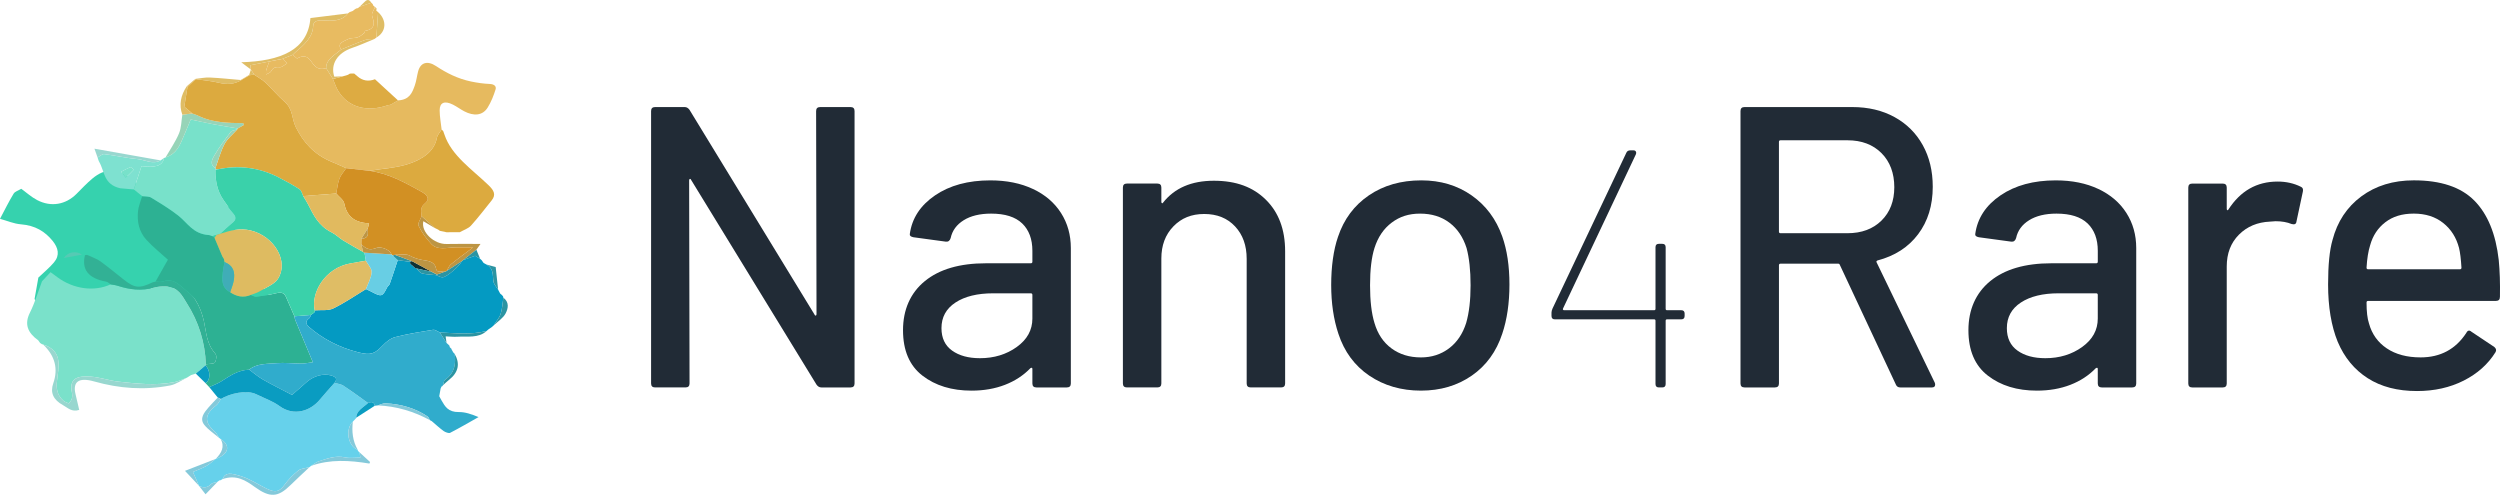 <?xml version="1.0" encoding="UTF-8"?>
<svg id="a" data-name="barlow medium/thin" xmlns="http://www.w3.org/2000/svg" width="1859.97" height="368.13" viewBox="0 0 1859.97 368.13">
  <defs>
    <style>
      .b {
        fill: #7ee1d0;
      }

      .b, .c, .d, .e, .f, .g, .h, .i, .j, .k, .l, .m, .n, .o, .p, .q, .r, .s, .t, .u, .v, .w, .x, .y, .z, .aa, .ab, .ac, .ad, .ae {
        stroke-width: 0px;
      }

      .c {
        fill: #ddab42;
      }

      .d {
        fill: #2db193;
      }

      .e {
        fill: #e8bb61;
      }

      .f {
        fill: #98d7cf;
      }

      .g {
        fill: #0a9cc1;
      }

      .h {
        fill: #97d4b8;
      }

      .i {
        fill: #30accc;
      }

      .j {
        fill: #dfbd65;
      }

      .k {
        fill: #bd9543;
      }

      .l {
        fill: #84c9da;
      }

      .m {
        fill: #78e1ca;
      }

      .n {
        fill: #212b36;
      }

      .o {
        fill: #d29023;
      }

      .p {
        fill: #36d2ae;
      }

      .q {
        fill: #7ae1ca;
      }

      .r {
        fill: #2b94a2;
      }

      .s {
        fill: #3ad1aa;
      }

      .t {
        fill: #68cee4;
      }

      .u {
        fill: #56cab4;
      }

      .v {
        fill: #dcaa3f;
      }

      .w {
        fill: #e1ba5f;
      }

      .x {
        fill: #40adb7;
      }

      .y {
        fill: #66d1eb;
      }

      .z {
        fill: #debb61;
      }

      .aa {
        fill: #049ac2;
      }

      .ab {
        fill: #5fc8b6;
      }

      .ac {
        fill: #0f3134;
      }

      .ad {
        fill: #32b195;
      }

      .ae {
        fill: #e6ba5f;
      }
    </style>
  </defs>
  <path class="ab" d="m374.67,300.26c.41-.3.82-.61,1.23-.91-.41.3-.82.61-1.23.91Z"/>
  <g>
    <path class="n" d="m610.15,79.65h22.65c1.98,0,2.98,1,2.98,2.98v202.64c0,1.99-1,2.98-2.98,2.98h-21.75c-1.39,0-2.58-.69-3.58-2.09l-93.27-152.28c-.2-.6-.5-.84-.89-.75-.4.1-.6.45-.6,1.04l.3,151.09c0,1.99-1,2.98-2.98,2.98h-22.65c-1.99,0-2.98-.99-2.98-2.98V82.63c0-1.98.99-2.98,2.98-2.98h22.05c1.39,0,2.58.7,3.58,2.09l92.98,152.28c.2.6.49.85.89.75.4-.1.6-.45.6-1.04l-.3-151.09c0-1.98.99-2.98,2.98-2.98Z"/>
    <path class="n" d="m768.53,140.59c9.04,4.27,15.99,10.23,20.86,17.88,4.87,7.65,7.3,16.34,7.3,26.08v100.72c0,1.99-1,2.98-2.98,2.98h-22.65c-1.99,0-2.98-.99-2.98-2.98v-10.73c0-.99-.5-1.19-1.49-.6-5.17,5.36-11.47,9.49-18.92,12.37-7.45,2.88-15.75,4.32-24.88,4.32-14.7,0-26.87-3.72-36.51-11.17-9.64-7.45-14.45-18.72-14.45-33.82s5.41-27.66,16.24-36.5c10.83-8.84,25.97-13.26,45.44-13.26h33.38c.79,0,1.19-.4,1.19-1.19v-8.05c0-8.74-2.53-15.54-7.6-20.41-5.07-4.87-12.77-7.3-23.1-7.3-8.34,0-15.15,1.64-20.41,4.92-5.27,3.28-8.49,7.7-9.69,13.26-.6,1.99-1.79,2.88-3.58,2.68l-24.14-3.28c-1.99-.4-2.88-1.19-2.68-2.38,1.59-11.72,7.85-21.31,18.77-28.76,10.92-7.45,24.63-11.17,41.12-11.17,12.12,0,22.69,2.14,31.74,6.41Zm-12.07,117.56c7.75-5.56,11.62-12.61,11.62-21.16v-17.58c0-.79-.4-1.19-1.19-1.19h-28.01c-11.72,0-21.06,2.29-28.01,6.85-6.96,4.57-10.43,10.93-10.43,19.07,0,7.35,2.63,12.92,7.9,16.69,5.26,3.78,12.17,5.66,20.71,5.66,10.53,0,19.67-2.78,27.42-8.34Z"/>
    <path class="n" d="m941.82,148.63c9.54,9.44,14.3,22.2,14.3,38.29v98.34c0,1.99-1,2.98-2.98,2.98h-22.65c-1.99,0-2.98-.99-2.98-2.98v-92.68c0-9.93-2.88-17.98-8.64-24.14-5.76-6.16-13.41-9.24-22.95-9.24s-16.99,3.08-22.95,9.24c-5.96,6.16-8.94,14.11-8.94,23.84v92.98c0,1.99-1,2.98-2.98,2.98h-22.65c-1.99,0-2.98-.99-2.98-2.98v-145.72c0-1.98.99-2.98,2.98-2.98h22.65c1.98,0,2.98,1,2.98,2.98v10.73c0,.4.15.7.45.89.3.2.54.1.75-.3,8.54-10.92,21.16-16.39,37.85-16.39s29.2,4.72,38.74,14.16Z"/>
    <path class="n" d="m1018.7,279.46c-10.93-7.45-18.58-17.83-22.95-31.14-3.58-10.73-5.36-22.84-5.36-36.36s1.69-26.02,5.07-35.76c4.37-13.11,12.02-23.39,22.95-30.84,10.92-7.45,23.94-11.17,39.04-11.17,14.3,0,26.77,3.73,37.4,11.17,10.63,7.45,18.22,17.63,22.8,30.54,3.58,10.13,5.36,22.05,5.36,35.76s-1.79,26.13-5.36,36.65c-4.37,13.31-11.92,23.69-22.65,31.14-10.73,7.45-23.35,11.17-37.85,11.17s-27.52-3.72-38.44-11.17Zm59.3-20.26c5.96-4.47,10.23-10.77,12.81-18.92,2.18-7.55,3.28-16.88,3.28-28.01s-1-20.36-2.98-27.71c-2.58-8.14-6.85-14.45-12.81-18.92-5.96-4.47-13.21-6.71-21.75-6.71s-15.2,2.23-21.16,6.71c-5.96,4.47-10.23,10.78-12.81,18.92-2.19,6.96-3.28,16.19-3.28,27.71s1.09,20.86,3.28,28.01c2.38,8.15,6.6,14.45,12.67,18.92,6.06,4.47,13.36,6.71,21.9,6.71,7.94,0,14.9-2.23,20.86-6.71Z"/>
    <path class="n" d="m1253.34,233.31v1.76c0,1.68-.84,2.52-2.52,2.52h-10.58c-.67,0-1.01.34-1.01,1.01v47.12c0,1.68-.84,2.52-2.52,2.52h-2.52c-1.68,0-2.52-.84-2.52-2.52v-47.12c0-.67-.34-1.01-1.01-1.01h-73.84c-1.68,0-2.52-.84-2.52-2.52v-2.52c0-.84.25-1.85.76-3.02l54.94-115.92c.5-1.17,1.51-1.76,3.02-1.76h2.27c.84,0,1.43.3,1.76.88.33.59.33,1.3,0,2.14l-54.18,114.66c-.17.34-.17.63,0,.88.17.25.42.38.76.38h67.03c.67,0,1.01-.33,1.01-1.01v-45.86c0-1.68.84-2.52,2.52-2.52h2.52c1.68,0,2.52.84,2.52,2.52v45.86c0,.67.33,1.01,1.01,1.01h10.58c1.68,0,2.52.84,2.52,2.52Z"/>
    <path class="n" d="m1410.53,286.16l-41.72-89.1c-.2-.6-.6-.89-1.19-.89h-42.91c-.8,0-1.19.4-1.19,1.19v87.91c0,1.99-1,2.98-2.98,2.98h-22.65c-1.99,0-2.98-.99-2.98-2.98V82.63c0-1.98.99-2.98,2.98-2.98h80.16c11.92,0,22.4,2.49,31.44,7.45,9.04,4.97,16.04,11.92,21.01,20.86,4.96,8.94,7.45,19.27,7.45,30.99,0,13.91-3.63,25.68-10.88,35.31-7.25,9.64-17.33,16.14-30.25,19.52-.8.4-1,.89-.6,1.49l43.21,89.4c.2.4.3.89.3,1.49,0,1.39-.8,2.09-2.38,2.09h-23.54c-1.59,0-2.68-.69-3.28-2.09Zm-87.02-180.59v66.75c0,.8.4,1.19,1.19,1.19h49.77c10.53,0,18.97-3.13,25.33-9.39,6.36-6.26,9.54-14.55,9.54-24.88s-3.18-18.97-9.54-25.33c-6.36-6.36-14.8-9.54-25.33-9.54h-49.77c-.8,0-1.19.4-1.19,1.19Z"/>
    <path class="n" d="m1561.17,140.59c9.04,4.27,15.99,10.23,20.86,17.88,4.87,7.65,7.3,16.34,7.3,26.08v100.72c0,1.99-1,2.98-2.98,2.98h-22.65c-1.99,0-2.98-.99-2.98-2.98v-10.73c0-.99-.5-1.19-1.49-.6-5.17,5.36-11.47,9.49-18.92,12.37-7.45,2.88-15.75,4.32-24.88,4.32-14.71,0-26.87-3.72-36.5-11.17-9.64-7.45-14.45-18.72-14.45-33.82s5.41-27.66,16.24-36.5c10.83-8.84,25.97-13.26,45.44-13.26h33.38c.79,0,1.19-.4,1.19-1.19v-8.05c0-8.74-2.53-15.54-7.6-20.41-5.07-4.87-12.77-7.3-23.09-7.3-8.34,0-15.15,1.64-20.41,4.92-5.27,3.28-8.49,7.7-9.68,13.26-.6,1.99-1.79,2.88-3.58,2.68l-24.14-3.28c-1.99-.4-2.88-1.19-2.68-2.38,1.59-11.72,7.85-21.31,18.77-28.76,10.92-7.45,24.63-11.17,41.12-11.17,12.12,0,22.69,2.14,31.74,6.41Zm-12.07,117.56c7.75-5.56,11.62-12.61,11.62-21.16v-17.58c0-.79-.4-1.19-1.19-1.19h-28.01c-11.72,0-21.06,2.29-28.01,6.85-6.96,4.57-10.43,10.93-10.43,19.07,0,7.35,2.63,12.92,7.9,16.69,5.26,3.78,12.17,5.66,20.71,5.66,10.53,0,19.67-2.78,27.42-8.34Z"/>
    <path class="n" d="m1711.81,138.95c1.39.6,1.89,1.79,1.49,3.58l-4.77,22.35c-.2,1.79-1.39,2.38-3.58,1.79-3.38-1.39-7.35-2.09-11.92-2.09l-4.17.3c-9.34.4-17.04,3.63-23.1,9.69-6.06,6.06-9.09,13.96-9.09,23.69v87.02c0,1.99-1,2.98-2.98,2.98h-22.65c-1.99,0-2.98-.99-2.98-2.98v-145.72c0-1.98.99-2.98,2.98-2.98h22.65c1.98,0,2.98,1,2.98,2.98v15.79c0,.6.15.95.45,1.04.3.1.54-.05.75-.45,8.94-13.9,21.16-20.86,36.65-20.86,6.36,0,12.12,1.29,17.28,3.87Z"/>
    <path class="n" d="m1859.91,220.9c0,1.99-1,2.98-2.98,2.98h-95.06c-.8,0-1.19.4-1.19,1.19,0,6.76.6,11.92,1.79,15.5,2.18,7.95,6.6,14.16,13.26,18.62,6.65,4.47,15.05,6.71,25.18,6.71,14.7,0,26.02-6.06,33.97-18.18.99-1.98,2.28-2.28,3.87-.89l16.99,11.32c1.39,1.19,1.69,2.49.89,3.87-5.56,8.94-13.46,15.99-23.69,21.16-10.23,5.16-21.8,7.75-34.72,7.75-14.5,0-26.72-3.18-36.65-9.54-9.94-6.36-17.39-15.39-22.35-27.12-4.77-11.72-7.15-25.93-7.15-42.61,0-14.5,1.09-25.53,3.28-33.08,3.58-13.71,10.73-24.53,21.46-32.48,10.73-7.94,23.74-11.92,39.04-11.92,20.06,0,35.06,5.02,45,15.05,9.93,10.03,15.99,24.79,18.18,44.25.79,8.15,1.09,17.28.89,27.42Zm-85.23-55.58c-5.56,4.27-9.34,9.98-11.32,17.14-1.39,4.37-2.29,9.94-2.68,16.69,0,.8.4,1.19,1.19,1.19h68.24c.79,0,1.19-.4,1.19-1.19-.4-6.56-1-11.42-1.79-14.6-1.99-7.75-5.91-13.96-11.77-18.63-5.86-4.67-13.16-7-21.9-7s-15.6,2.14-21.16,6.41Z"/>
  </g>
  <g>
    <path class="p" d="m29.8,227.43c-.44-.35-.89-.71-1.33-1.06-.93-1.29-1.85-2.59-2.77-3.88,0,0,0,0,0,0,.95-5.32,1.89-10.64,2.84-15.96,0,0-.02.01-.02.01,3.94-3.78,8.3-7.3,11.71-11.39,4.39-5.26,3.16-10.67-1.01-15.85-5.74-7.12-13.04-11.56-23.58-12.4-5.38-.43-10.55-2.71-15.63-4.1,3.57-6.71,6.56-12.85,10.14-18.73.98-1.61,3.74-2.43,5.68-3.61,3.94,2.84,7.53,6.17,11.88,8.43,10.31,5.36,21.24,3.37,29.23-4.66,3.82-3.84,7.53-7.8,11.73-11.33,9.58-8.06,18.88-7.89,28.49-.04,6.79,5.54,13.52,11.17,20.8,16.22,9.79,6.79,31.52,8.49,40.94,3.73,3.89.36,7.78.72,11.68,1.08,2.39,2.05,4.78,4.11,7.17,6.16-1.23,4.58-3.13,9.12-3.56,13.76-.87,9.38.64,18.69,7.33,26.44,5.67,6.56,12.51,12.39,18.31,18.05-3.65,6.91-7.13,13.49-10.61,20.08-.9.23-1.89.32-2.67.72-11.33,5.78-15.26,5.36-24.76-2.68-6.54-5.53-12.98-11.17-19.74-16.5-2.51-1.98-5.82-3.22-8.77-4.79-.95-.41-1.89-.83-2.84-1.24-.6.08-1.2.17-1.8.25-.85-.16-1.7-.33-2.55-.49-5.16-3.84-12.12-2.45-15.55,3.1-.39.34-.78.67-1.18,1.01-1.56,1.2-3.11,2.41-4.67,3.61l.05-.04c-.94.86-1.88,1.72-2.83,2.58,0,0,.06-.1.06-.1-.53.43-1.05.87-1.58,1.3h.12c-2.96,1.84-6.5,3.27-8.78,5.6-8.71,8.91-19.4,9.99-31.94,7.62-10.27-1.94-20.16-4-27.89-10.59-.4-.34-1.37-.2-2.08-.28Z"/>
    <path class="q" d="m28.48,253.23c-8-5.7-10.46-12.15-6.26-20.54,3.78-7.56,6.09-15.59,9.04-23.41,2.11-2.26,4.23-4.53,6.34-6.79,1.65,1.21,3.3,2.42,4.94,3.64,11.99,8.96,27.53,11.09,39.75,5.44,1.78.34,3.65.5,5.31,1.05,8.83,2.89,17.69,3.96,27.01,1.38,2.8-.77,6.02-1.09,8.97-.91,9.23.55,12.04,7.29,15.19,12.19,9.16,14.24,13.77,29.67,14.38,45.77-.16.25-.25.51-.27.79-2.41,2.04-4.82,4.07-7.24,6.11-1.17.37-2.34.74-3.51,1.11-.94.59-1.87,1.17-2.8,1.76,0,0-.1.09-.1.09-3.23,1.17-6.33,2.77-9.72,3.43-13.82,2.67-27.7,1.14-41.46-.41-6.86-.78-13.48-3.2-20.34-3.71-9.94-.74-16.3,1.15-14.28,11.37.32,1.61.4,3.34.03,4.94-.3,1.27-1.45,2.42-2.22,3.62-1.33-.63-2.94-1.05-3.95-1.92-5.04-4.3-5.55-9.55-4.85-15.12.61-4.88,1.48-9.84.95-14.67-.61-5.57-4.36-10-11.35-12.14-.3-.03-.58-.11-.84-.22-.44-.29-.89-.58-1.33-.87,0,0-.02-.01-.02-.01-.46-.65-.92-1.31-1.39-1.96Z"/>
    <path class="ae" d="m296.12,74.69c8.69-.44,10.61-5.88,12.48-11.09,1.23-3.43,1.55-7.06,2.5-10.57,1.76-6.51,6.86-8.13,13.28-3.89,7.83,5.17,16.2,9.45,26.07,11.5,4.52.94,9.2,1.64,13.84,1.82,3.85.15,5.06,2.06,4.41,4.1-1.44,4.57-3.23,9.16-5.82,13.38-3.83,6.26-10.53,6.52-17.48,2.87-2.91-1.53-5.46-3.48-8.4-4.96-6.21-3.12-9.92-1.61-9.89,4.28.02,4.74.94,9.47,1.46,14.2-1.22,2.07-3.15,4.07-3.54,6.24-1.8,9.92-10.46,15.75-20.52,19.19-9.12,3.12-19.63,3.63-29.53,5.3-5.8-.65-11.59-1.3-17.39-1.95-3.47-1.52-6.88-3.12-10.4-4.55-13.67-5.57-21.59-14.9-27.08-25.93-3.07-6.17-2.03-13.36-8.22-18.8-5.23-4.6-9.56-9.85-14.61-14.6-2.3-2.16-5.39-3.79-8.12-5.66-.83-1.27-1.66-2.54-2.49-3.81,0,0-.08-.07-.08-.07-.15-1.21-.3-2.41-.39-3.12,5.1-1.02,9.63-1.92,14.17-2.82-.78,2.12-1.66,4.21-2.29,6.36-.31,1.06-.12,2.21-.16,3.31,1.24-.71,3.05-1.22,3.62-2.18,1.37-2.34,2.67-3.67,6.51-3.2,1.65.2,3.73-1.87,5.62-2.91-1.12-1.12-2.24-2.25-3.36-3.37,2.49-.99,4.98-1.98,7.47-2.98,1.15.95,3.12,2.83,3.32,2.72,7.1-4.03,9.38.95,11.98,4.27,2.46,3.13,5.27,4.25,9.58,2.94,1.69,2.68,3.37,5.35,5.06,8.03,1.3,3.03,2.22,6.2,3.98,9.05,7.37,12.01,21.29,15.92,36.7,10.53.71-.25,1.64-.16,2.25-.48,1.88-.99,3.67-2.09,5.49-3.16Z"/>
    <path class="d" d="m152.9,271.84c.02-.28.11-.54.26-.79,2.35-.42,6.09-.3,6.73-1.37,1.13-1.88,1.55-5.15.2-6.67-6.55-7.39-6.59-15.97-8.45-24.31-1.2-5.4-3.26-10.87-6.36-15.73-2.45-3.85-6.98-6.87-10.74-10.15-3.66-3.2-7.7-5.44-13.61-3.33-1.45.52-3.46.03-5.22.01,3.02-5.34,6.04-10.69,9.21-16.29-5.03-4.59-10.96-9.32-15.88-14.64-5.8-6.29-7.11-13.84-6.36-21.45.37-3.76,2.02-7.44,3.09-11.16,2.2.3,4.93.03,6.49.99,7.01,4.27,14.12,8.54,20.38,13.47,6.94,5.45,10.94,13.63,22.55,14.44.97.07,1.9.57,2.85.87.5.36.99.71,1.49,1.07,1.95,4.65,3.91,9.3,5.86,13.94.38.63.77,1.26,1.15,1.88.18.79.36,1.58.54,2.37-.47,2.59-1.17,5.17-1.36,7.78-.4,5.37-1.33,10.95,5.47,14.64,4.62,3.14,9.62,4.43,15.39,2.03,1.36.47,2.83,1.47,4.06,1.31,5.06-.66,10.15-1.4,15.03-2.63,3.95-1,5.88.06,7.09,2.84,2.08,4.79,4.18,9.57,6.26,14.36.21.96.28,1.95.66,2.86,4.23,10.21,8.51,20.41,13.08,31.33-3.95.5-6.28,1.04-8.61,1.03-6.08-.03-12.23-.86-18.22-.33-7.09.62-14.89.07-20.55,4.83-8.78.35-14.7,4.94-21.11,8.91-2.61,1.62-5.73,2.72-8.62,4.06-.92-.99-1.84-1.98-2.76-2.96,3.84-2.11,3.84-9.3,0-13.19Z"/>
    <path class="y" d="m266.13,334.64c.1.27.16.55.17.83.4.36.8.72,1.19,1.07,0,0,.04.04.04.04.21,1.53.42,3.07.53,3.85-4.11,0-7.9.61-11.22-.13-7.2-1.6-13.2.88-19.38,2.79-2.21.68-3.96,2.29-5.92,3.48,0,0,0-.04,0-.04-.42.33-.85.67-1.27,1,0,0,0,0,0,0-2.81.79-6.37.98-8.28,2.5-3.88,3.07-7.34,6.63-10.1,10.4-3.96,5.4-6.76,6.37-13.52,3.12-6.39-3.08-12.23-7.21-19.08-9.29-7.51-2.28-11.4-3.25-13.73,2.2,0,0,.03-.04.03-.04-.45.27-.89.54-1.34.82-.35.09-.71.15-1.08.18-.45.35-.9.69-1.34,1.04,0,0,.05-.02.05-.02-1.61.52-3.8.69-4.73,1.64-2.71,2.77-5.56,3.24-9.15,1.34,0,0,.03.01.03.01-1.36-3.14-2.72-6.27-4.47-10.31,2.91-1.26,6.61-2.56,9.86-4.37,2.63-1.46,4.72-3.53,7.04-5.33,0,0-.03.03-.03.03,10.11-3.65,11.17-10.17,3.73-14.78,0,0,.06.03.06.03-.43-.34-.86-.68-1.29-1.02,0,0,0,.04,0,.04-.97-1.49-1.61-3.22-2.98-4.42-8.14-7.09-7.87-12.98.82-19.64,1.61-1.24,2.38-3.18,3.53-4.8,6.62-4.17,19.38-6.95,26.21-3.59,5.87,2.88,12.42,5.18,17.42,8.83,10.94,8,23.22,3.49,30.03-4.8,3.47-4.23,7.24-8.3,10.88-12.44,2.21.66,4.84.92,6.56,2.05,6.29,4.15,12.28,8.59,18.38,12.92-3.52,3.34-8.79,5.78-8.75,10.93,0,0,.15.09.15.09-.89.95-1.77,1.9-2.66,2.85,0,0-.02.02-.02.02-5.67,5.4-3.94,17.93,3.62,20.93Z"/>
    <path class="aa" d="m359.76,195.61c.74.41,1.48.81,2.21,1.22,5.64,3.23,4.41,8.15,5.18,12.67.36,2.1,2.26,4.03,3.46,6.04,0,0,.05.09.05.09.49.93.98,1.86,1.47,2.79,0,0-.07-.06-.07-.06.42.35.85.71,1.27,1.06,0,0-.04-.04-.04-.04.32.35.63.7.95,1.05.08.34.17.68.25,1.03-.63,4.07-.74,8.25-2.05,12.18-1.02,3.06-3.52,5.8-5.36,8.68,0,0,.05-.05.05-.05-.42.36-.84.73-1.27,1.09,0,0,.08-.05.08-.05-.9.62-1.8,1.23-2.69,1.85,0,0-.03.03-.03.03-.39.35-.78.69-1.16,1.04,0,0,.02-.02.02-.02-11.47,3-23.16,1.68-34.81,1.13-1.7-.7-3.6-2.22-5.06-1.98-9.46,1.53-18.97,3.05-28.13,5.41-3.57.92-6.84,3.64-9.24,6.15-6.16,6.42-9.01,7.58-18.33,5.19-14.24-3.65-26.39-10.02-36.53-18.78-2.33-2.02-3.18-4.21-.02-6.45.81-.57.96-1.73,1.41-2.62,0,0,.02,0,.02,0,.85-.63,1.71-1.25,2.56-1.88.06-.5.13-1,.19-1.49,4.62-.37,10.1.39,13.68-1.35,8.63-4.2,16.36-9.57,24.46-14.47,1.06.5,2.15.97,3.17,1.51,8.55,4.52,8.95,4.42,12.57-2.79.45-.89,1.6-1.59,1.92-2.5,2.07-5.89,3.99-11.82,5.97-17.73,3.05.4,6.1.81,9.15,1.21.04.46.08.91.12,1.37.39.4.79.79,1.18,1.19h.18c.76.69,1.52,1.38,2.28,2.07.38.02.72.13,1.01.33,1.36,1.27,2.43,3.23,4.13,3.67,3.35.88,7.04.92,10.59,1.31,1.58.57,3.18,1.67,4.72,1.61,3.16-.11,13.42-9.1,14.05-11.84l1.15-.95c3.01-1.08,6.02-2.17,8.99-3.24,1.09.66,2.42,1.47,3.75,2.28,0,0-.08-.05-.08-.05.42.36.83.73,1.25,1.09,0,0-.04-.04-.04-.04.47.67.94,1.34,1.41,2.01Z"/>
    <path class="i" d="m231.37,234.27c-.45.89-.6,2.05-1.41,2.62-3.15,2.24-2.31,4.43.02,6.45,10.14,8.76,22.28,15.13,36.53,18.78,9.32,2.39,12.17,1.23,18.33-5.19,2.41-2.51,5.68-5.23,9.24-6.15,9.16-2.36,18.67-3.88,28.13-5.41,1.46-.24,3.36,1.28,5.06,1.98,1.65,2.61,3.31,5.22,4.96,7.83,0,0-.02-.02-.02-.02.39.34.78.68,1.18,1.03,0,0,.05.05.05.05.29.29.58.58.87.86.13.42.25.85.38,1.27.26.26.51.51.77.77.34.08.45.26.36.53.45.82.89,1.64,1.34,2.46,0,0,.03.03.03.03.33.33.65.66.98.99,0,0,.16.25.16.25.84,7.15.18,13.89-7.16,19.18-1.12.81-1.07,2.66-1.55,4.03l-.04.27s-.33.06-.33.06c-.21.24-.46.46-.75.64-.22.49-.44.98-.67,1.48-.35,1.91-.69,3.82-1.04,5.73.57,1.04,1.11,2.09,1.71,3.13,2.59,4.46,4.89,8.76,12.87,8.65,4.67-.07,9.39,1.55,14.67,3.74-7.03,3.96-13.98,8.02-21.2,11.75-.89.46-3.58-.49-4.78-1.37-3.14-2.29-5.92-4.9-8.85-7.38-.4-.21-.81-.43-1.21-.64,0,0-.13-.06-.13-.06-.61-.96-.92-2.21-1.88-2.84-8.99-6.02-19.5-9.13-31.13-9.7-1.88-.09-3.86,1-5.79,1.54-.75.09-1.51.19-2.26.28-.41-2.65-2.04-3.38-5.01-2.06-6.1-4.33-12.09-8.77-18.38-12.92-1.72-1.13-4.35-1.39-6.56-2.05,2.07-2.67,1.61-4.33-2.49-5.51-5.5-1.58-12.57.05-17.99,4.74-3.82,3.31-7.6,6.65-11.1,9.72-7.78-4.07-14.86-7.55-21.6-11.41-3.72-2.13-6.87-4.89-10.27-7.37,5.67-4.76,13.46-4.21,20.55-4.83,5.98-.53,12.14.3,18.22.33,2.33.01,4.67-.54,8.61-1.03-4.57-10.92-8.85-21.12-13.08-31.33-.38-.91-.44-1.91-.66-2.86,4.11-.34,8.22-.69,12.33-1.03Z"/>
    <path class="m" d="m158.07,175.71c-.95-.3-1.88-.8-2.85-.87-11.61-.81-15.61-8.99-22.55-14.44-6.27-4.93-13.37-9.2-20.38-13.47-1.57-.95-4.3-.69-6.49-.99-2.07-1.67-4.15-3.33-6.22-5,1.91-5.79,3.82-11.59,5.71-17.34,10.45,1.32,15.2-.26,16.68-5.38.03-.23.06-.45.09-.68.33-.19.69-.32,1.08-.38,8.77-2.98,10.8-9.64,13.54-15.87,1.86-4.22,3.57-8.49,5.21-12.4,6.26,1.33,11.45,2.54,16.71,3.53,6.08,1.15,12.21,2.1,18.31,3.14-.08.28-.23.54-.47.76-1.63.57-4.02.77-4.77,1.76-4.37,5.81-8.73,11.66-12.31,17.78-1.65,2.83-3.51,6.46.84,9.31,0,0,.23.28.23.28-.02.2-.07.39-.16.58-.09,8.01,1.1,15.81,6.1,22.95,2.29,3.28,4.54,6.6,7.25,9.65,2.44,2.75,2.5,4.92-.54,7.35-3.1,2.48-5.88,5.2-8.8,7.82l.03-.02c-.96.3-1.92.61-2.87.91l-.42.06c-.98.32-1.96.64-2.94.96Z"/>
    <path class="v" d="m274.98,127.07c9.9-1.66,20.42-2.18,29.53-5.3,10.06-3.44,18.72-9.27,20.52-19.19.39-2.17,2.32-4.16,3.54-6.24.4.41.8.82,1.19,1.23.31.86.61,1.73.92,2.6,5.27,15.69,20.61,25.86,32.84,37.67,3.9,3.77,5.72,6.98,2.26,11.27-5.07,6.3-9.93,12.73-15.42,18.79-1.9,2.1-5.44,3.25-8.24,4.83-3.3.02-6.61.04-9.91.06,0,0,0,0,0,0-1.66-.35-3.32-.7-4.98-1.06-.41-.29-.81-.59-1.22-.88-.76-.37-1.52-.74-2.28-1.11,0,0-.17-.06-.17-.06-3.31-2.94-6.61-5.87-9.92-8.81-.27-3.26-1.29-6.42,2.25-9.33,4.62-3.79,1.63-6.73-2.69-9.12-11.85-6.53-23.6-13.23-38.24-15.36Z"/>
    <path class="g" d="m185.4,275.03c3.4,2.48,6.55,5.24,10.27,7.37,6.74,3.86,13.83,7.33,21.6,11.41,3.49-3.06,7.28-6.4,11.1-9.72,5.41-4.69,12.49-6.32,17.99-4.74,4.09,1.18,4.56,2.84,2.49,5.51-3.64,4.14-7.4,8.22-10.88,12.44-6.81,8.29-19.09,12.8-30.03,4.8-5-3.65-11.55-5.95-17.42-8.83-6.83-3.35-19.59-.58-26.21,3.59-.77-.37-1.53-.73-2.29-1.1-2.12-2.59-4.23-5.18-6.35-7.78,2.89-1.34,6.01-2.44,8.62-4.06,6.41-3.97,12.33-8.55,21.11-8.91Z"/>
    <path class="e" d="m242.65,50.71c-4.3,1.3-7.12.19-9.58-2.94-2.6-3.31-4.87-8.29-11.98-4.27-.2.11-2.18-1.77-3.32-2.72.65-.63,1.26-1.29,1.96-1.88,6.6-5.63,13.05-11.2,13.27-19.7.07-2.74,2.27-4.28,6.85-4.01,6.9.4,14.48.83,18.92-5.17,0,0,.07-.05.07-.05.39-.3.79-.6,1.19-.89,0,0,.12-.08.11-.08.79-.3,1.58-.6,2.36-.89,0,0,.15-.11.15-.11.37-.29.74-.58,1.1-.88,0,0,.15-.11.15-.11.37-.23.73-.46,1.1-.69.43-.09.86-.19,1.29-.28.4-.33.8-.65,1.2-.98,0,0,.05-.04.05-.04,2.92-1,5.84-1.99,8.76-2.99,0,0-.02,0-.02,0,.34.34.68.68,1.01,1.03.16.28.24.57.25.88.4.36.79.71,1.19,1.07,0,0,.05.04.05.04-.05.32-.07.65-.08.98-.66,1.42-1.58,2.81-1.9,4.27-.23,1.05.25,2.22.58,3.31,1.37,4.44,1.03,8.16-5.8,9.4-.23.04,0,1.1-.36,1.37-1.6,1.22-3.13,2.68-5.07,3.37-2.18.78-5.21.32-7.1,1.32-3.22,1.71-8.61,3-5.21,7.73-4.7,4.13-11.35,7.27-11.2,13.89Z"/>
    <path class="c" d="m296.12,74.69c-1.82,1.06-3.6,2.17-5.49,3.16-.62.32-1.55.23-2.25.48-15.41,5.38-29.32,1.48-36.7-10.53-1.75-2.85-2.67-6.03-3.98-9.05,2.45-.65,4.9-1.29,7.35-1.94,1.28-.38,2.56-.77,3.84-1.15.37-.24.73-.47,1.1-.71,0,0,.52-.21.52-.21,1-.01,2-.02,3-.03.83.7,1.67,1.4,2.49,2.11q5.64,4.92,12.97,2.14c5.7,5.23,11.42,10.49,17.15,15.75Z"/>
    <path class="b" d="m121.97,118.23c-1.48,5.12-6.23,6.7-16.68,5.38-1.89,5.75-3.8,11.54-5.71,17.34-3.38-.29-6.75-.58-10.13-.88-12.47-2.84-11.52-12.51-15.63-19.6-.6-1.03-.82-2.19-1.22-3.29,1.66-.89,3.5-2.69,4.95-2.51,8.4,1.04,16.65,2.95,25.07,3.75,5.55.53,10.99,4.19,16.87.9.55-.37,1.1-.73,1.64-1.1,0,0,.42,0,.42,0h.42Zm-28.4,13.85c2.48-2.36,4.3-3.95,5.8-5.72.17-.2-2.02-2.14-2.31-2.02-2.44,1-4.7,2.28-7.01,3.48.92,1.12,1.85,2.23,3.52,4.26Z"/>
    <path class="f" d="m32.06,256.29c6.99,2.14,10.74,6.56,11.35,12.14.53,4.83-.34,9.8-.95,14.67-.7,5.57-.18,10.81,4.85,15.12,1.01.87,2.62,1.29,3.95,1.92.77-1.2,1.93-2.35,2.22-3.62.37-1.59.29-3.32-.03-4.94-2.02-10.22,4.34-12.11,14.28-11.37,6.86.51,13.47,2.93,20.34,3.71,13.76,1.56,27.64,3.09,41.46.41,3.39-.66,6.49-2.26,9.72-3.43-4.22,2.02-8.15,5.01-12.72,5.89-19.1,3.68-37.97,2.24-56.47-3-11.4-3.23-16.14.1-13.85,9.53.93,3.82,1.79,7.65,2.72,11.64-5.56,1.85-8.58-1.63-12.02-3.51-7.32-4-9.68-9.39-7.3-16.2,3.75-10.74,1.48-20.39-7.56-28.97Z"/>
    <path class="h" d="m176.91,95.57c-6.11-1.04-12.24-2-18.31-3.14-5.26-.99-10.45-2.2-16.71-3.53-1.64,3.91-3.35,8.18-5.21,12.4-2.75,6.24-4.78,12.89-13.54,15.87,3.41-5.94,7.44-11.72,10.02-17.88,1.84-4.38,1.73-9.29,2.5-13.96,2.48-.3,4.96-.6,7.44-.9,1.17.42,2.33.83,3.5,1.25.49.24.98.48,1.47.72,10.12,4.8,21.47,5.09,32.86,5.24.21.42.42.83.63,1.25-1.55.89-3.1,1.79-4.64,2.68Z"/>
    <path class="k" d="m313.65,160.88c3.31,2.94,6.61,5.87,9.92,8.81-2.84-1.7-5.68-3.39-8.6-5.13-1.92,7.96,7.82,17.22,17.31,16.97,8.13-.21,16.27-.04,25.22-.04-1.17,1.64-2.12,2.98-3.07,4.31-3.32,2.59-6.64,5.17-9.95,7.76-.38.32-.77.63-1.15.95-3.68,2.37-7.37,4.75-11.05,7.12,1.03-1.68,1.63-3.7,3.18-4.97,4.9-4.03,10.15-7.79,16.56-12.63-5.51,0-9.27-.03-13.02,0-6.27.06-13.41,2.49-18.12-2.52-3.85-4.09-7.11-8.71-9.44-13.46-.92-1.87,1.38-4.75,2.21-7.16Z"/>
    <path class="j" d="m258.76,10.01c-4.44,6-12.01,5.57-18.92,5.17-4.58-.26-6.78,1.27-6.85,4.01-.22,8.5-6.67,14.08-13.27,19.7-.7.59-1.31,1.25-1.96,1.88-2.49.99-4.98,1.98-7.47,2.98-3.31.66-6.63,1.33-9.94,1.99-4.54.9-9.07,1.81-14.17,2.82.09.71.24,1.92.39,3.12-1.99-1.5-3.99-3.01-7.1-5.36,29.34-.86,49.64-9.11,51.48-32.89,9.98-1.23,18.89-2.34,27.8-3.44Z"/>
    <path class="ae" d="m253.85,36.81c-3.4-4.73,1.99-6.02,5.21-7.73,1.89-1,4.91-.54,7.1-1.32,1.94-.69,3.47-2.16,5.07-3.37.36-.27.13-1.33.36-1.37,6.84-1.24,7.17-4.96,5.8-9.4-.33-1.09-.81-2.26-.58-3.31.32-1.47,1.24-2.85,1.9-4.27,0,0,.6.02.6.02l.6-.02s.09.09.09.09c-.03.29-.04.59-.01.89-.02.32-.01.64.02.96.42.33.83.66,1.25.99,0,0,.05.03.05.03-.43,6.31-.86,12.62-1.29,18.92,0,0,0-.01,0-.01-.41.33-.82.65-1.23.98,0,0-.04.04-.04.04-2.42.25-5.07.08-7.21.84-6.01,2.14-11.81,4.67-17.69,7.05Z"/>
    <path class="l" d="m165.57,356.47c2.33-5.45,6.22-4.48,13.73-2.2,6.84,2.08,12.68,6.21,19.08,9.29,6.75,3.25,9.56,2.29,13.52-3.12,2.76-3.77,6.23-7.33,10.1-10.4,1.91-1.51,5.47-1.71,8.28-2.5-4.7,4.43-9.51,8.8-14.08,13.31-9.33,9.22-15.33,9.62-26.53,1.53-6.89-4.98-13.93-9.49-24.11-5.92Z"/>
    <path class="j" d="m253.85,36.81c5.88-2.38,11.68-4.91,17.69-7.05,2.13-.76,4.79-.58,7.21-.84-5.54,2.24-10.94,4.74-16.64,6.67-11.24,3.8-16.38,12.28-13.43,21.43,2.08-.07,4.23-.15,6.38-.23-2.45.65-4.9,1.29-7.35,1.94-1.69-2.68-3.37-5.35-5.06-8.03-.15-6.63,6.5-9.76,11.2-13.89Z"/>
    <path class="l" d="m231.55,346.57c1.96-1.19,3.71-2.8,5.92-3.48,6.18-1.9,12.18-4.38,19.38-2.79,3.32.74,7.11.13,11.22.13-.11-.78-.32-2.32-.53-3.85,2.6,2.38,5.19,4.77,7.79,7.15-.16.39-.32.77-.48,1.16-14.7-2.44-29.26-3.32-43.29,1.67Z"/>
    <path class="f" d="m119.49,119.33c-5.88,3.28-11.32-.38-16.87-.9-8.42-.8-16.67-2.71-25.07-3.75-1.46-.18-3.29,1.62-4.95,2.51-.59-1.67-1.19-3.34-2.34-6.57,17.43,3.08,33.33,5.9,49.23,8.71Z"/>
    <path class="l" d="m162.01,295.77c.76.37,1.53.73,2.29,1.1-1.16,1.62-1.92,3.56-3.53,4.8-8.68,6.66-8.95,12.55-.82,19.64,1.37,1.2,2,2.93,2.98,4.42-3.68-3.17-8.01-6.01-10.89-9.59-3.81-4.74-.27-9.1,3.15-13.08,2.14-2.5,4.54-4.86,6.82-7.29Z"/>
    <path class="l" d="m281.06,301.6c1.93-.54,3.91-1.64,5.79-1.54,11.63.57,22.14,3.68,31.13,9.7.95.64,1.27,1.88,1.88,2.84-11.72-6.39-24.52-10.35-38.8-11Z"/>
    <path class="r" d="m332.23,255.18c-1.65-2.61-3.31-5.22-4.96-7.83,11.65.55,23.34,1.87,34.81-1.13-6.07,5.61-14.44,3.83-22.07,4.31-2.61.17-5.26-.16-8.47-.28.25,1.83.47,3.38.68,4.93Z"/>
    <path class="g" d="m152.9,271.84c3.84,3.89,3.84,11.08,0,13.19-2.41-2.36-4.83-4.72-7.24-7.08,2.41-2.04,4.82-4.07,7.24-6.11Z"/>
    <path class="l" d="m160.46,341.42c-2.33,1.8-4.42,3.87-7.04,5.33-3.25,1.81-6.94,3.1-9.86,4.37,1.75,4.03,3.11,7.17,4.47,10.31-3.43-3.67-6.87-7.34-10.41-11.13,8.36-3.25,15.6-6.06,22.84-8.88Z"/>
    <path class="j" d="m143.09,84.44c-2.48.3-4.96.6-7.44.9-2.66-7.4-1.15-14.38,3.23-21.09.21.14.41.29.62.44-.88,5.37-1.75,10.73-2.4,14.69,2.75,2.33,4.37,3.7,5.99,5.07Z"/>
    <path class="g" d="m273.79,299.83c2.97-1.32,4.61-.59,5.01,2.06-4.59,2.96-9.17,5.91-13.76,8.87-.05-5.15,5.23-7.59,8.75-10.93Z"/>
    <path class="j" d="m145.59,58.64c3.5-.35,7.04-1.14,10.5-.97,7.67.36,15.31,1.2,22.97,1.84,0,0,.26.24.26.24-5.02,2.89-10.23,3.37-16.27,1.87-5.55-1.38-11.46-1.85-17.21-2.72l-.24-.26Z"/>
    <path class="r" d="m329.6,286.6c.49-1.37.43-3.22,1.55-4.03,7.33-5.29,8-12.03,7.16-19.18,4.06,7.17,2.87,13.6-4.24,19.22-1.58,1.25-2.99,2.65-4.48,3.99Z"/>
    <path class="j" d="m280.02,27.92c.43-6.31.86-12.62,1.29-18.92,6.69,6.18,6.11,14.69-1.29,18.92Z"/>
    <path class="l" d="m266.13,334.64c-7.55-2.99-9.29-15.52-3.62-20.93-.84,7.2-.21,14.24,3.62,20.93Z"/>
    <path class="r" d="m367.08,242.32c1.84-2.88,4.34-5.63,5.36-8.68,1.31-3.93,1.42-8.11,2.05-12.18,4.62,3.51,3.55,8.07,1.69,11.71-1.77,3.46-5.97,6.13-9.1,9.15Z"/>
    <path class="r" d="m370.61,215.54c-1.2-2.01-3.1-3.94-3.46-6.04-.77-4.53.46-9.44-5.18-12.67,2.68.72,5.37,1.45,6.81,1.84.64,5.93,1.23,11.4,1.82,16.88Z"/>
    <path class="l" d="m164.16,326.67c7.43,4.61,6.38,11.13-3.73,14.78,4.42-4.42,6.94-9.14,3.73-14.78Z"/>
    <path class="l" d="m148.01,361.42c3.59,1.89,6.44,1.43,9.15-1.34.93-.95,3.11-1.11,4.73-1.64-2.78,2.87-5.56,5.75-8.98,9.28-1.85-2.38-3.38-4.34-4.9-6.3Z"/>
    <path class="r" d="m344.48,193.55c3.32-2.59,6.64-5.17,9.95-7.76.93,2.27,1.86,4.53,2.79,6.8-1.33-.81-2.66-1.62-3.75-2.28-2.97,1.07-5.98,2.16-8.99,3.24Z"/>
    <path class="j" d="m276.3,2.03c-2.92,1-5.84,1.99-8.76,2.99,1.29-1.25,2.59-2.48,3.85-3.75,2.27-2.29,3.67-1.14,4.91.76Z"/>
    <path class="k" d="m332.21,172.8c3.3-.02,6.61-.04,9.91-.06-3.3.02-6.61.04-9.91.06Z"/>
    <path class="j" d="m138.88,64.24c1.8-1.56,3.6-3.12,5.41-4.68l.33.23-5.12,4.89c-.21-.15-.41-.29-.62-.44Z"/>
    <path class="r" d="m326.77,294.78c.35-1.91.7-3.82,1.04-5.73-.35,1.91-.7,3.82-1.04,5.73Z"/>
    <path class="j" d="m186.66,51.77c.83,1.27,1.66,2.54,2.49,3.81-1.14.11-2.28.23-3.42.34,0,0-.32-.24-.32-.24.42-1.31.83-2.61,1.25-3.92Z"/>
    <path class="k" d="m327.23,171.74c1.66.35,3.32.7,4.98,1.06-1.66-.35-3.32-.7-4.98-1.06Z"/>
    <path class="j" d="m180.47,58.69c1.65-1,3.3-2,4.94-3,0,0,.32.24.32.24-1.69.99-3.37,1.98-5.05,2.98l-.21-.21Z"/>
    <path class="r" d="m363.25,245.16c.9-.62,1.8-1.23,2.69-1.85-.9.62-1.8,1.23-2.69,1.85Z"/>
    <path class="l" d="m262.53,313.7c.88-.95,1.77-1.9,2.66-2.85-.88.95-1.77,1.9-2.66,2.85Z"/>
    <path class="r" d="m337.14,262.13c-.45-.82-.89-1.64-1.34-2.46.45.82.89,1.64,1.34,2.46Z"/>
    <path class="r" d="m372.13,218.43c-.49-.93-.98-1.86-1.47-2.79.49.93.98,1.86,1.47,2.79Z"/>
    <path class="ae" d="m330.68,100.18c-.31-.87-.61-1.73-.92-2.6.31.87.61,1.73.92,2.6Z"/>
    <path class="f" d="m139.35,280.82c.93-.59,1.87-1.17,2.8-1.76-.93.59-1.87,1.17-2.8,1.76Z"/>
    <path class="ae" d="m263.5,54.69c-1,.01-2,.02-3,.03,1-.01,2-.02,3-.03Z"/>
    <path class="k" d="m323.74,169.75c.76.37,1.52.74,2.28,1.11-.76-.37-1.52-.74-2.28-1.11Z"/>
    <path class="f" d="m28.48,253.23c.46.65.92,1.31,1.39,1.96-.46-.65-.92-1.31-1.39-1.96Z"/>
    <path class="r" d="m359.76,195.61c-.47-.67-.94-1.34-1.41-2.01.47.67.94,1.34,1.41,2.01Z"/>
    <path class="j" d="m262.5,8.1c-.79.3-1.58.6-2.36.89.79-.3,1.58-.6,2.36-.89Z"/>
    <path class="r" d="m365.86,243.37c.42-.36.84-.73,1.27-1.09-.42.36-.84.73-1.27,1.09Z"/>
    <path class="r" d="m373.33,219.42c-.42-.35-.85-.7-1.27-1.06.42.35.85.7,1.27,1.06Z"/>
    <path class="r" d="m362.06,246.24c.39-.35.78-.69,1.16-1.04-.39.35-.78.69-1.16,1.04Z"/>
    <path class="h" d="m121.97,118.23h-.42s-.42,0-.42,0c.31-.23.61-.45.92-.68-.03.23-.05.45-.09.68Z"/>
    <path class="r" d="m333.38,256.19c-.39-.34-.78-.68-1.18-1.03.39.34.78.68,1.18,1.03Z"/>
    <path class="r" d="m334.3,257.1c-.29-.29-.58-.58-.87-.86.29.29.58.58.87.86Z"/>
    <path class="r" d="m335.45,259.14c-.26-.26-.51-.51-.77-.77.26.26.51.51.77.77Z"/>
    <path class="r" d="m338.15,263.14c-.33-.33-.65-.66-.98-.99.33.33.65.66.98.99Z"/>
    <path class="j" d="m179.06,59.51c.47-.27.94-.55,1.41-.82,0,0,.21.21.2.21-.45.28-.9.57-1.36.85l-.26-.24Z"/>
    <path class="j" d="m144.29,59.56c.43-.31.87-.61,1.3-.92,0,0,.24.26.24.25-.4.3-.81.6-1.21.9l-.33-.23Z"/>
    <path class="j" d="m278.73,5c-.4-.36-.79-.71-1.19-1.07.4.36.79.71,1.19,1.07Z"/>
    <path class="j" d="m267.49,5.06c-.4.33-.8.65-1.2.98.4-.33.8-.65,1.2-.98Z"/>
    <path class="r" d="m328.48,287.58c.29-.18.54-.4.75-.64-.04.36-.29.58-.75.64Z"/>
    <path class="ae" d="m259.99,54.94c-.37.24-.74.47-1.1.71.37-.24.73-.47,1.1-.71Z"/>
    <path class="r" d="m358.4,193.63c-.42-.36-.83-.73-1.25-1.09.42.36.83.73,1.25,1.09Z"/>
    <path class="j" d="m278.79,28.89c.41-.33.82-.65,1.23-.98-.41.33-.82.65-1.23.98Z"/>
    <path class="j" d="m260.02,9.07c-.4.3-.79.6-1.19.89.4-.3.79-.6,1.19-.89Z"/>
    <path class="j" d="m277.3,3.05c-.34-.34-.68-.68-1.01-1.03.34.34.68.68,1.01,1.03Z"/>
    <path class="l" d="m319.99,312.66c.4.21.81.43,1.21.64-.4-.21-.81-.43-1.21-.64Z"/>
    <path class="j" d="m281.26,8.96c-.42-.33-.83-.66-1.25-.99.42.33.83.66,1.25.99Z"/>
    <path class="l" d="m162.93,325.69c.43.34.86.68,1.29,1.02-.43-.34-.86-.68-1.29-1.02Z"/>
    <path class="r" d="m374.24,220.44c-.32-.35-.63-.7-.95-1.05.32.35.63.7.95,1.05Z"/>
    <path class="l" d="m267.49,336.55c-.4-.36-.8-.72-1.19-1.07.4.36.8.72,1.19,1.07Z"/>
    <path class="j" d="m263.75,7.12c-.37.29-.74.58-1.1.88.37-.29.74-.58,1.1-.88Z"/>
    <path class="j" d="m279.99,7c-.03-.3-.02-.59.01-.89.17.21.33.43.5.64-.17.08-.34.17-.51.25Z"/>
    <path class="l" d="m230.27,347.54c.42-.33.85-.67,1.27-1-.42.33-.85.67-1.27,1Z"/>
    <path class="j" d="m264.99,6.31c-.37.23-.73.46-1.1.69.37-.23.73-.46,1.1-.69Z"/>
    <path class="j" d="m279.91,6.02l-.6.02s-.6-.02-.6-.02c0-.33.03-.65.08-.98.38.33.75.65,1.13.98Z"/>
    <path class="l" d="m164.26,357.25c.45-.27.89-.54,1.34-.82-.45.27-.89.54-1.34.82Z"/>
    <path class="l" d="m161.83,358.46c.45-.35.89-.69,1.34-1.04-.45.35-.89.69-1.34,1.04Z"/>
    <path class="f" d="m29.89,255.2c.44.29.88.58,1.33.87-.44-.29-.89-.58-1.33-.87Z"/>
    <path class="ad" d="m115.73,209.5c1.75.02,3.77.51,5.22-.01,5.9-2.11,9.95.13,13.61,3.33,3.75,3.28,8.29,6.31,10.74,10.15,3.1,4.86,5.16,10.34,6.36,15.73,1.85,8.34,1.9,16.91,8.45,24.31,1.35,1.52.93,4.79-.2,6.67-.64,1.07-4.38.95-6.73,1.37-.61-16.1-5.22-31.53-14.38-45.77-3.15-4.9-5.96-11.64-15.19-12.19-2.96-.18-6.17.14-8.97.91-9.32,2.57-18.19,1.51-27.01-1.38-1.67-.55-3.54-.71-5.31-1.05-1.1-.69-2.08-1.78-3.31-2.01-13.46-2.46-18.37-9.17-15.8-19.74.52-.07,1.04-.13,1.56-.2.82.34,1.64.67,2.46,1.01,2.56,1.28,5.43,2.28,7.61,3.89,5.87,4.32,11.45,8.9,17.12,13.39,8.25,6.53,11.65,6.87,21.48,2.18.68-.32,1.54-.39,2.32-.58Z"/>
    <path class="u" d="m60.97,189.43c-4.5.84-8.99,1.68-13.49,2.52,2.98-4.51,9.01-5.63,13.49-2.52Z"/>
    <path class="u" d="m46.47,192.76c-1.35.98-2.7,1.95-4.05,2.93,1.35-.98,2.7-1.95,4.05-2.93Z"/>
    <path class="u" d="m67.21,190.63c-.82-.34-1.64-.67-2.46-1.01.82.33,1.64.67,2.46,1.01Z"/>
    <path class="u" d="m42.46,195.66c-.82.7-1.63,1.39-2.45,2.09.82-.7,1.63-1.39,2.45-2.09Z"/>
    <path class="u" d="m40.06,197.66c-.46.35-.91.7-1.37,1.06.46-.35.91-.7,1.37-1.06Z"/>
    <path class="v" d="m144.62,59.8c.4-.3.81-.6,1.21-.9,5.75.87,11.66,1.34,17.22,2.72,6.04,1.5,11.25,1.02,16.27-1.87.45-.28.9-.57,1.36-.85,1.69-.99,3.37-1.98,5.06-2.97,1.14-.11,2.28-.23,3.42-.34,2.73,1.87,5.82,3.5,8.12,5.66,5.05,4.74,9.37,10,14.61,14.6,6.19,5.44,5.15,12.63,8.22,18.8,5.49,11.03,13.41,20.36,27.08,25.93,3.52,1.43,6.94,3.03,10.4,4.55-1.73,2.57-4.03,5.01-5.05,7.74-1.33,3.58-1.64,7.4-2.39,11.11-8.19.64-16.37,1.28-24.56,1.92-.89-1.73-1.18-4.04-2.78-5.08-5.03-3.28-10.42-6.25-15.91-9.03-14.11-7.15-29.33-9.13-45.56-5.67-.3-.22-.6-.43-.9-.65,0,0-.23-.28-.23-.28,2.22-6.06,3.81-12.32,6.86-18.1,2.07-3.94,6.18-7.19,9.37-10.75.24-.22.4-.48.47-.76,1.55-.89,3.1-1.79,4.65-2.68-.21-.42-.42-.83-.63-1.25-11.39-.15-22.74-.44-32.86-5.24-.49-.24-.98-.48-1.47-.72-1.17-.41-2.33-.83-3.5-1.25-1.62-1.37-3.24-2.74-5.99-5.07.65-3.96,1.52-9.32,2.4-14.69,1.71-1.63,3.42-3.26,5.12-4.88Z"/>
    <path class="o" d="m250.15,143.98c.75-3.72,1.06-7.53,2.39-11.11,1.02-2.74,3.32-5.17,5.05-7.74,5.8.65,11.59,1.3,17.39,1.95,14.63,2.13,26.38,8.83,38.24,15.36,4.33,2.39,7.32,5.33,2.69,9.12-3.54,2.91-2.52,6.07-2.25,9.33-.83,2.42-3.13,5.29-2.21,7.16,2.34,4.75,5.59,9.37,9.44,13.46,4.72,5.01,11.85,2.58,18.12,2.52,3.75-.04,7.51,0,13.02,0-6.41,4.84-11.66,8.6-16.56,12.63-1.55,1.28-2.15,3.3-3.18,4.97,0,0,0-.01,0-.01-2.81-.3-7.17,2.3-7.91-1.91-.69-3.92-4.01-5.33-7.69-5.88-4.44-.66-8.21-1.59-12.09-3.74-2.55-1.42-7.19-.43-10.9-.52-.48.21-.97.42-1.45.62-.33-.3-.66-.61-.99-.91-1.85-4.45-8.73-5.83-11.15-4.84-5.91,2.41-8.25-.02-11.34-2.67.02-1.36.03-2.72.05-4.07,6.68-.64,4.42-4.78,4.85-7.87.28-1.11.56-2.21.93-3.68-11.95-.5-16.75-6.24-18.53-14.88-.54-2.62-3.87-4.87-5.92-7.29Z"/>
    <path class="e" d="m200.36,45.75c3.31-.66,6.63-1.33,9.94-1.99,1.12,1.12,2.24,2.25,3.36,3.37-1.89,1.04-3.97,3.11-5.62,2.91-3.84-.47-5.14.85-6.51,3.2-.57.97-2.38,1.47-3.62,2.18.04-1.11-.15-2.26.16-3.31.62-2.14,1.51-4.24,2.29-6.36Z"/>
    <path class="s" d="m161.34,126.11c16.23-3.45,31.45-1.48,45.56,5.67,5.49,2.78,10.88,5.75,15.91,9.03,1.59,1.04,1.89,3.35,2.78,5.08,1.22,2.06,2.57,4.07,3.64,6.18,4.04,7.88,7.65,15.9,17.45,20.79,3.23,1.61,5.67,4.2,8.73,6.09,4.81,2.96,9.84,5.7,14.78,8.53.33.18.66.36.99.53.34,1.98.68,3.96,1.02,5.94-3.79.67-7.59,1.33-11.38,2.01-19.34,3.42-29.66,22.24-26.66,34.94-.06.5-.13,1-.19,1.49-.85.63-1.71,1.25-2.56,1.88,0,0-.02,0-.02,0-4.11.34-8.22.69-12.33,1.03-2.09-4.79-4.18-9.57-6.26-14.36-1.21-2.78-3.14-3.84-7.09-2.84-4.87,1.23-9.97,1.98-15.03,2.63-1.23.16-2.7-.84-4.06-1.31,2.22-.88,4.66-1.52,6.6-2.69,4.68-2.83,10.76-5.2,13.36-9.02,8.71-12.77-2.3-31.99-20.16-36.26-7.74-1.85-15.03-.07-22.13,2.34,2.92-2.62,5.71-5.34,8.8-7.82,3.04-2.43,2.98-4.6.54-7.35-2.71-3.05-4.96-6.38-7.25-9.65-4.99-7.13-6.19-14.94-6.1-22.95,0,0,.52.1.52.1l.53-.02Z"/>
    <path class="z" d="m164.28,173.8c7.11-2.41,14.39-4.19,22.13-2.34,17.87,4.27,28.87,23.49,20.16,36.26-2.61,3.82-8.68,6.19-13.36,9.02-1.94,1.17-4.39,1.81-6.6,2.69-5.77,2.39-10.77,1.1-15.39-2.03.94-2.99,2.26-5.95,2.73-8.99.84-5.38.18-10.5-6.84-13.43-.18-.79-.36-1.58-.54-2.37-.38-.63-.77-1.26-1.15-1.88-1.95-4.65-3.91-9.3-5.87-13.94.48-.68.97-1.35,1.46-2.03,0,0,.42-.06.43-.07.96-.3,1.91-.61,2.87-.91l-.03.02Z"/>
    <path class="x" d="m167.11,194.98c7.02,2.94,7.68,8.05,6.84,13.43-.47,3.04-1.79,6-2.73,8.99-6.8-3.7-5.87-9.27-5.47-14.64.19-2.6.89-5.18,1.36-7.78Z"/>
    <path class="s" d="m161.01,174.75c-.49.68-.97,1.35-1.46,2.03-.49-.36-.99-.71-1.49-1.07.98-.32,1.96-.64,2.94-.96Z"/>
    <path class="x" d="m165.42,190.73c.39.63.77,1.26,1.15,1.88-.39-.63-.77-1.26-1.15-1.88Z"/>
    <path class="j" d="m234.15,230.89c-3-12.7,7.32-31.52,26.66-34.94,3.79-.67,7.59-1.34,11.39-2.01,1.55,2.87,4.51,5.79,4.33,8.59-.27,4.23-2.72,8.37-4.24,12.54-8.1,4.9-15.83,10.27-24.46,14.47-3.57,1.74-9.06.98-13.68,1.35Z"/>
    <path class="t" d="m272.28,215.08c1.52-4.18,3.97-8.31,4.24-12.54.18-2.8-2.78-5.73-4.33-8.59-.34-1.98-.68-3.96-1.02-5.94,6.7.42,13.39.85,20.09,1.27.33.3.66.61.99.91,1.22,1.13,2.44,2.25,3.66,3.38-1.97,5.91-3.9,11.84-5.97,17.73-.32.9-1.47,1.6-1.92,2.5-3.63,7.22-4.02,7.31-12.57,2.79-1.03-.54-2.11-1.01-3.17-1.51Z"/>
    <path class="r" d="m332.28,201.63c3.68-2.37,7.37-4.75,11.05-7.12-.63,2.74-10.89,11.73-14.05,11.84-1.54.05-3.15-1.04-4.72-1.62.17-.16.34-.32.51-.48,2.41-.88,4.81-1.75,7.22-2.63h0Z"/>
    <path class="ac" d="m309.85,199.74c-.29-.2-.63-.31-1.01-.33-.76-.69-1.52-1.38-2.28-2.08,0,0-.18,0-.18,0-.4-.4-.79-.79-1.18-1.19-.04-.46-.08-.91-.13-1.37.43-.18.86-.36,1.29-.54,4.93,2.66,9.86,5.33,14.79,7.99-3.76-.83-7.53-1.66-11.29-2.49Z"/>
    <path class="r" d="m309.85,199.74c3.76.83,7.53,1.66,11.29,2.49,1.31.67,2.62,1.34,3.93,2.02-.17.16-.34.32-.51.48-3.55-.39-7.24-.43-10.59-1.31-1.7-.45-2.77-2.4-4.13-3.67Z"/>
    <path class="r" d="m306.35,194.24c-.43.18-.86.36-1.29.54-3.05-.4-6.1-.8-9.15-1.21-1.22-1.13-2.44-2.26-3.66-3.38.48-.21.97-.41,1.45-.62,4.22,1.56,8.43,3.12,12.65,4.68Z"/>
    <path class="r" d="m306.55,197.34c.76.69,1.52,1.38,2.28,2.08-.76-.69-1.52-1.38-2.28-2.08Z"/>
    <path class="i" d="m231.4,234.27c.85-.63,1.71-1.25,2.56-1.88-.85.63-1.71,1.25-2.56,1.88Z"/>
    <path class="r" d="m305.19,196.15c.39.4.79.8,1.18,1.19-.39-.4-.79-.79-1.18-1.19Z"/>
    <path class="h" d="m176.44,96.33c-3.2,3.56-7.3,6.82-9.37,10.75-3.05,5.78-4.64,12.05-6.86,18.1-4.36-2.85-2.5-6.48-.84-9.31,3.58-6.13,7.94-11.98,12.31-17.78.75-.99,3.14-1.19,4.77-1.76Z"/>
    <path class="s" d="m164.31,173.78c-.96.3-1.91.61-2.87.91.95-.3,1.91-.61,2.87-.91Z"/>
    <path class="h" d="m161.34,126.11l-.53.02s-.52-.1-.52-.1c.08-.19.14-.38.16-.58.3.22.6.43.9.65Z"/>
    <path class="m" d="m93.57,132.08c-1.68-2.03-2.6-3.14-3.52-4.26,2.31-1.2,4.57-2.49,7.01-3.48.29-.12,2.47,1.82,2.31,2.02-1.5,1.77-3.32,3.36-5.8,5.72Z"/>
    <path class="j" d="m146.59,85.68c.49.24.98.48,1.47.72-.49-.24-.98-.48-1.47-.72Z"/>
    <path class="w" d="m270.18,187.47c-4.94-2.83-9.97-5.57-14.78-8.53-3.06-1.88-5.5-4.47-8.73-6.09-9.8-4.89-13.41-12.9-17.45-20.79-1.08-2.1-2.42-4.12-3.64-6.18,8.19-.64,16.37-1.28,24.56-1.92,2.05,2.42,5.38,4.67,5.92,7.29,1.78,8.64,6.59,14.38,18.53,14.88-.37,1.47-.65,2.57-.93,3.68-1.62,2.62-3.23,5.25-4.85,7.87-.02,1.36-.03,2.72-.05,4.07.47,1.9.94,3.8,1.41,5.7Z"/>
    <path class="k" d="m306.35,194.24c-4.22-1.56-8.43-3.12-12.65-4.68,3.71.09,8.35-.9,10.9.52,3.87,2.15,7.65,3.08,12.09,3.74,3.68.55,7,1.96,7.69,5.88.74,4.21,5.1,1.61,7.91,1.91-2.41.88-4.81,1.76-7.22,2.63-1.31-.67-2.62-1.34-3.93-2.02-4.93-2.67-9.86-5.33-14.79-7.99Z"/>
    <path class="k" d="m270.18,187.47c-.47-1.9-.94-3.8-1.41-5.7,3.08,2.65,5.43,5.08,11.34,2.67,2.42-.99,9.3.39,11.15,4.84-6.7-.43-13.39-.85-20.09-1.28-.33-.18-.66-.35-.99-.53Z"/>
    <path class="k" d="m268.82,177.69c1.62-2.62,3.23-5.25,4.85-7.87-.43,3.09,1.83,7.23-4.85,7.87Z"/>
  </g>
</svg>